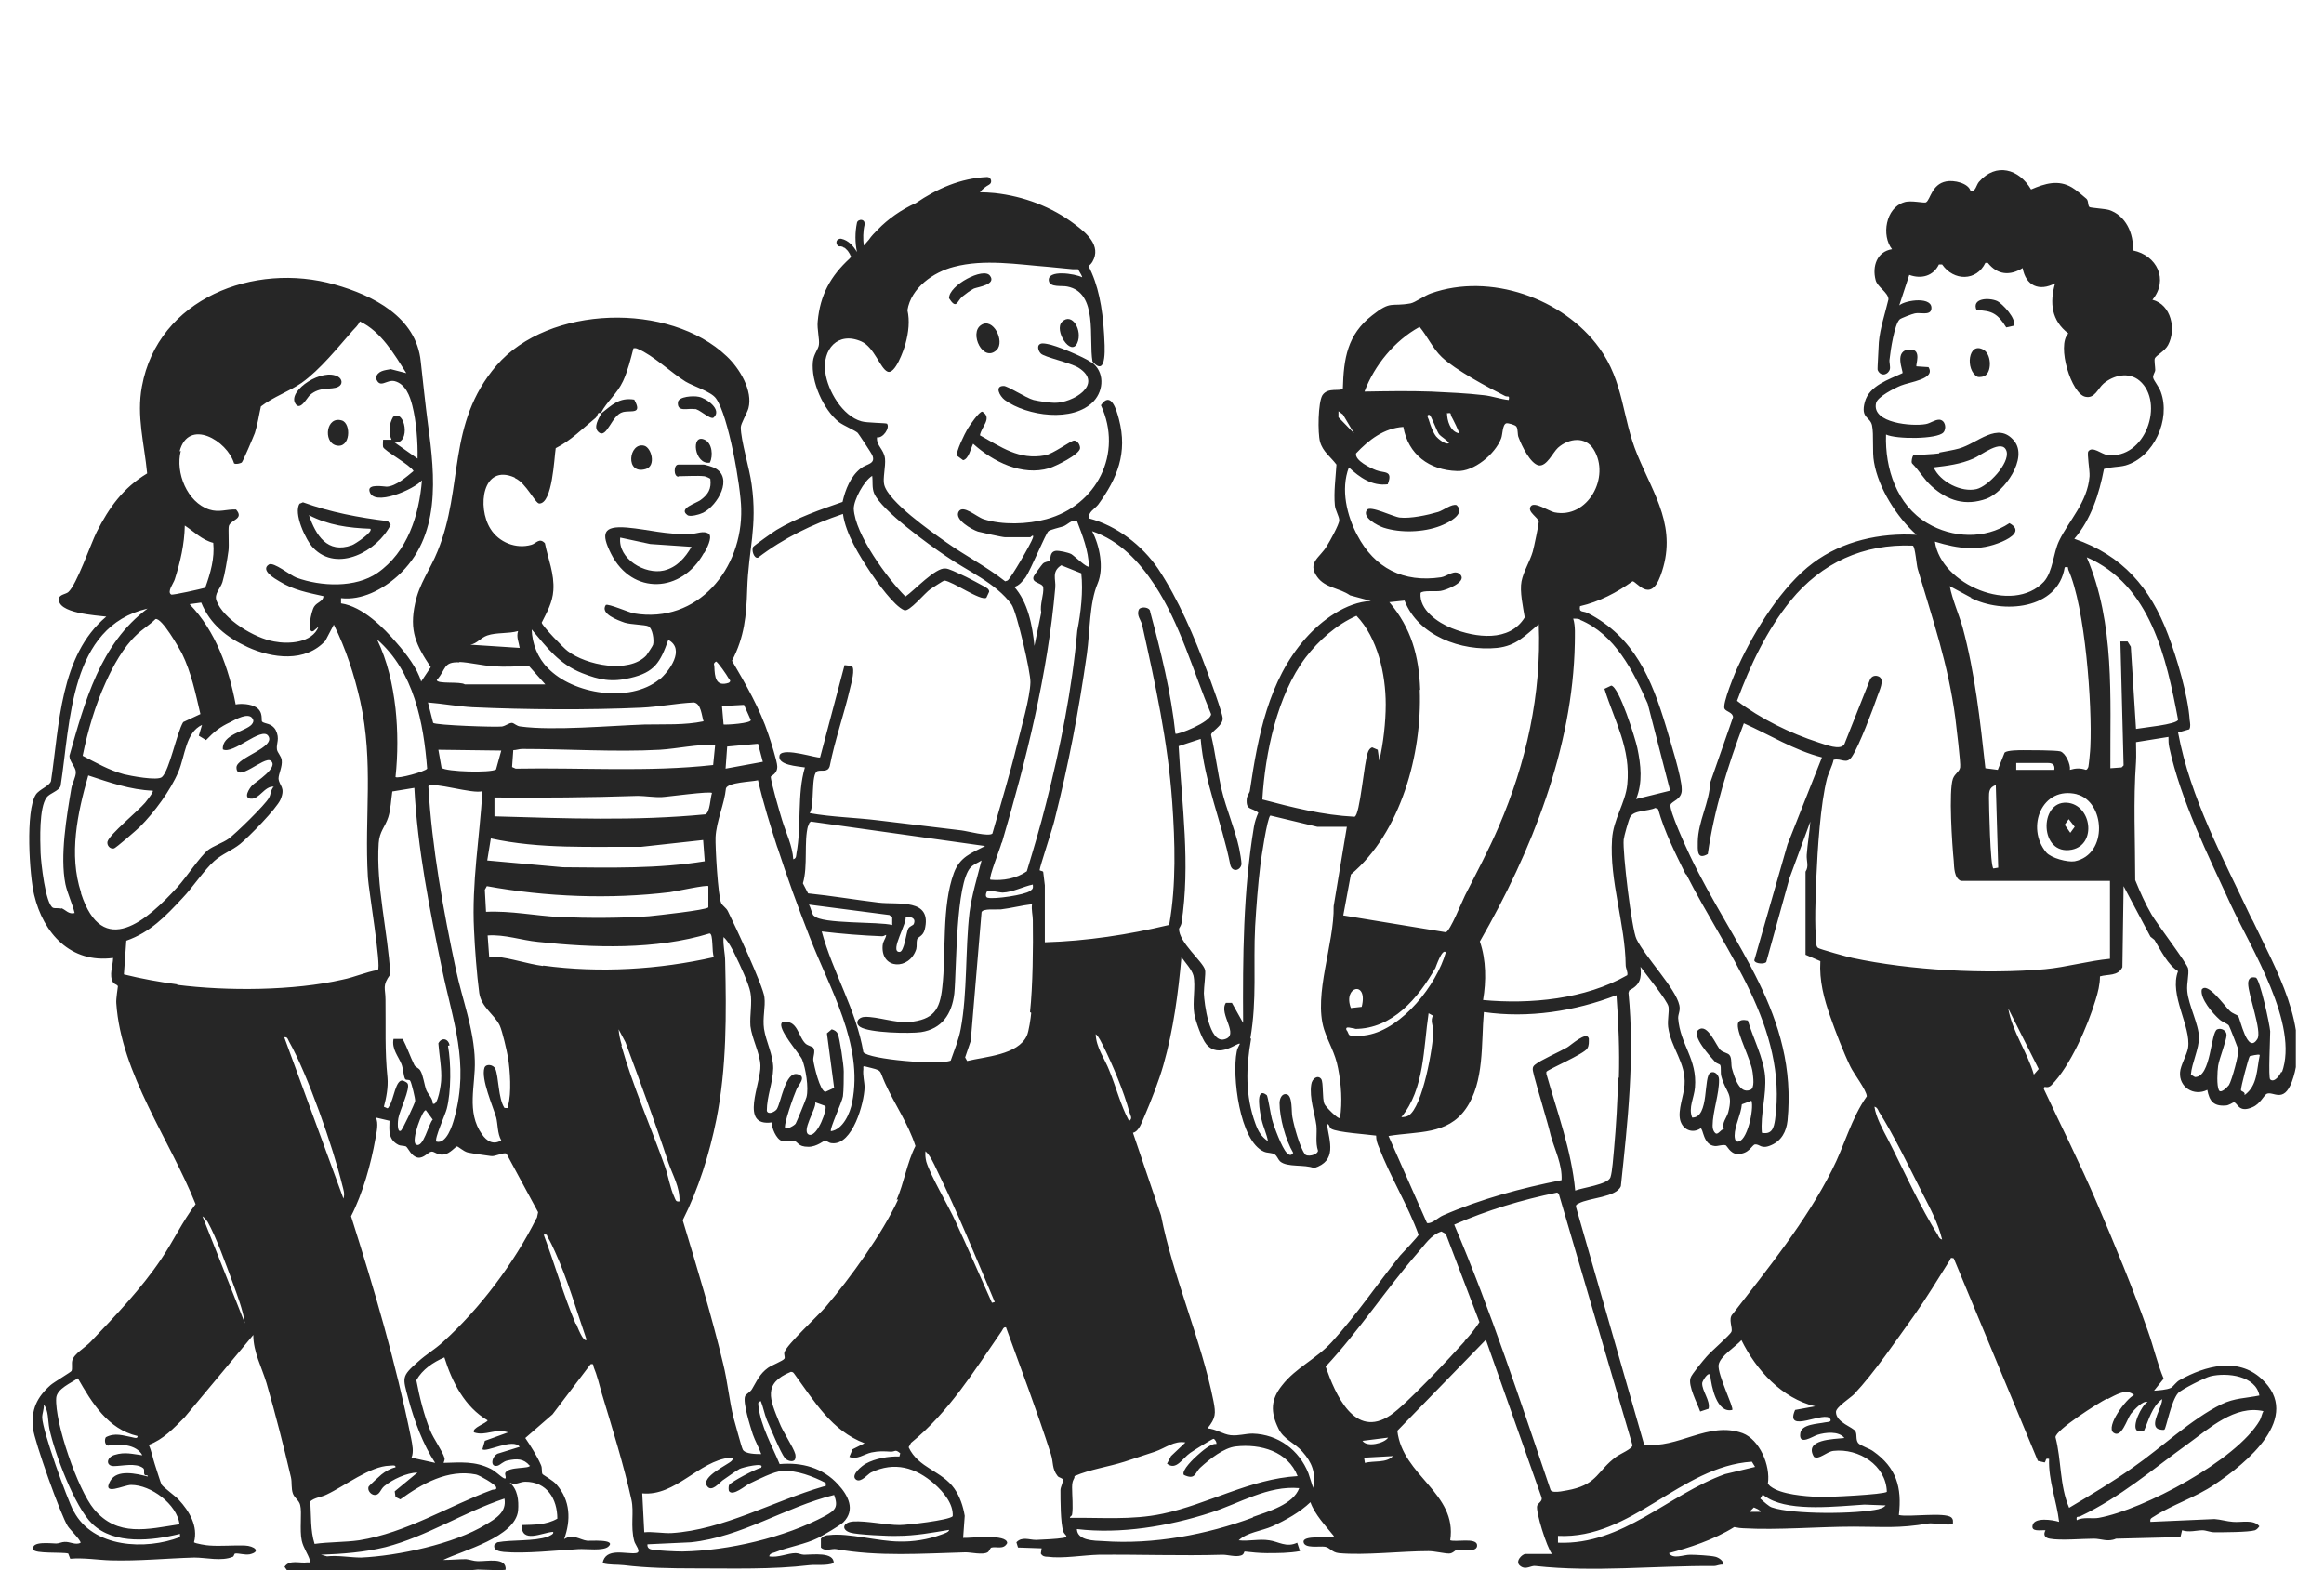 <svg width="330" height="223" viewBox="0 0 330 223" fill="none" xmlns="http://www.w3.org/2000/svg">
<g clip-path="url(#clip0_17000_21174)">
<path d="M134.711 42.284C135.849 44.05 135.849 42.797 136.645 42.113C136.986 41.828 137.896 41.145 138.294 40.974C138.863 40.746 141.537 40.405 140.57 39.152C139.66 37.899 134.711 40.519 134.768 42.341L134.711 42.284Z" fill="#262626"/>
<path d="M152.968 48.718C153.764 46.952 152.228 44.275 150.806 45.699C149.612 46.895 152.058 50.711 152.968 48.718Z" fill="#262626"/>
<path d="M284.877 46.496L285.901 46.268C286.47 45.357 284.308 43.078 283.569 42.737C282.374 42.224 279.928 42.338 280.668 44.047C282.886 44.104 283.683 44.559 284.877 46.496Z" fill="#262626"/>
<path d="M84.997 61.362C86.192 62.388 86.817 58.913 88.467 58.515C89.661 58.23 91.254 58.913 90.059 56.749C87.898 56.407 86.874 57.547 85.395 58.686C84.997 59.483 84.201 60.679 84.997 61.362Z" fill="#262626"/>
<path d="M154.96 51.45C153.936 50.71 149.898 49.001 148.646 48.831C148.248 48.773 147.793 48.66 147.509 49.001C147.281 49.343 147.509 49.913 147.793 50.197C148.248 50.71 152.059 51.507 153.197 52.248C156.78 54.583 152.287 57.26 149.727 57.203C148.988 57.203 147.509 56.975 146.769 56.804C145.689 56.519 143.015 54.754 142.503 54.811C141.195 54.811 141.934 56.235 142.674 56.804C145.802 59.082 152.4 60.051 155.301 56.975C156.78 55.38 156.837 52.76 155.017 51.45H154.96Z" fill="#262626"/>
<path d="M136.758 65.35C137.555 65.179 137.839 63.698 138.18 63.015C141.025 65.578 145.12 67.628 148.988 66.489C149.898 66.204 153.311 64.552 153.368 63.641C153.368 63.185 153.026 62.559 152.514 62.559C152.059 62.559 149.5 64.495 148.362 64.666C144.665 65.35 142.162 63.47 139.147 61.819C139.318 60.623 140.968 59.37 139.489 58.458C139.034 58.401 137.669 60.452 137.384 60.907C136.986 61.591 135.678 64.211 135.905 64.723L136.758 65.35Z" fill="#262626"/>
<path d="M139.317 46.156C137.553 47.295 139.601 51.566 141.535 49.687C142.729 48.491 141.023 45.017 139.317 46.156Z" fill="#262626"/>
<path d="M100.015 78.506C100.356 77.879 101.153 76.398 100.697 75.829C99.901 75.259 98.934 75.829 98.024 75.829C94.498 75.943 92.222 75.202 89.037 74.917C85.567 74.633 85.34 75.772 86.762 78.62C89.776 84.6 96.83 84.201 99.958 78.506H100.015ZM88.07 76.341L92.336 77.253L98.195 77.651C97.285 79.189 96.147 80.556 94.27 81.012C91.597 81.638 87.729 79.36 88.07 76.341Z" fill="#262626"/>
<path d="M96.374 67.628C97.454 67.628 98.99 67.514 100.014 67.628C100.128 67.628 100.867 67.913 100.867 68.027C101.038 69.394 100.583 70.191 99.502 70.989C98.819 71.501 96.26 72.185 97.625 73.153C98.023 73.438 99.388 73.039 99.843 72.811C101.891 71.786 104.223 67.799 101.436 66.432C101.208 66.318 100.128 65.977 99.957 65.977H96.317C95.634 65.977 95.634 67.685 96.317 67.685L96.374 67.628Z" fill="#262626"/>
<path d="M98.649 58.057C99.502 58.228 100.81 59.595 101.322 59.31C102.63 58.171 100.241 56.52 99.218 56.349C98.478 56.178 96.317 56.292 96.26 57.146C96.146 58.627 97.739 57.887 98.706 58.114L98.649 58.057Z" fill="#262626"/>
<path d="M91.711 66.601C93.19 66.145 92.507 63.582 91.484 63.297C89.265 62.728 88.696 67.512 91.711 66.601Z" fill="#262626"/>
<path d="M100.811 65.693C101.266 64.725 101.153 62.959 100.072 62.446C98.024 61.478 98.593 66.091 100.811 65.693Z" fill="#262626"/>
<path d="M42.563 71.499C41.596 72.809 43.416 76.739 44.497 77.821C47.91 81.352 53.598 78.277 55.475 74.518L55.077 74.005C50.924 73.492 46.943 72.752 43.018 71.328L42.62 71.499H42.563ZM52.574 75.087C53.086 75.486 50.356 77.308 49.958 77.422C46.488 78.675 44.838 75.998 43.871 73.151C46.602 74.575 49.446 74.973 52.574 75.087Z" fill="#262626"/>
<path d="M43.987 56.123C45.466 54.813 47.002 55.439 48.025 54.926C48.708 54.585 48.594 53.844 48.025 53.503C45.807 52.193 40.972 55.382 41.882 57.205C42.565 58.572 43.589 56.464 44.044 56.066L43.987 56.123Z" fill="#262626"/>
<path d="M47.686 63.24C49.791 63.81 49.904 60.108 48.539 59.709C46.321 59.025 45.866 62.727 47.686 63.24Z" fill="#262626"/>
<path d="M204.504 74.691C205.528 74.293 208.201 73.04 206.836 71.73C206.154 71.502 204.959 72.47 204.22 72.698C202.684 73.154 200.295 73.666 198.759 73.495C197.792 73.381 194.55 71.73 194.095 72.413C193.355 73.495 195.631 74.635 196.427 74.919C198.873 75.717 202.115 75.603 204.504 74.691Z" fill="#262626"/>
<path d="M319.63 130.278C315.649 121.792 311.041 113.419 309.278 104.022L310.871 103.566C311.098 103.167 310.984 102.712 310.928 102.256C310.7 98.782 309.107 93.428 307.856 90.125C305.353 83.461 301.372 78.848 294.546 76.513C296.935 73.722 298.073 70.134 298.755 66.602C299.779 66.261 300.746 66.375 301.827 66.09C305.865 64.894 308.254 59.54 306.832 55.667C306.605 54.984 305.808 54.015 305.751 53.674C305.638 53.275 306.036 52.876 306.036 52.535C306.036 52.136 305.865 51.111 305.979 50.883C306.15 50.484 307.401 49.858 307.856 49.003C309.051 46.782 308.311 43.251 305.638 42.568C307.97 39.72 306.263 36.245 302.851 35.562C303.021 33.17 301.827 30.55 299.438 29.81C298.812 29.639 296.935 29.525 296.707 29.411C296.423 29.183 296.594 28.5 296.252 28.215C295.797 27.816 294.717 26.905 294.205 26.62C292.271 25.481 290.394 26.051 288.403 26.905C286.697 24 283.454 23.032 281.008 25.823C280.61 26.279 280.553 27.247 279.814 27.133C279.53 25.994 277.425 25.538 276.344 25.766C274.297 26.165 274.126 28.329 273.5 28.727C273.216 28.898 271.339 28.386 270.372 28.727C267.755 29.525 267.13 33.455 268.665 35.391C266.504 35.733 265.821 37.84 266.333 39.777C266.561 40.745 268.154 41.542 268.154 42.511C267.698 44.447 266.959 46.611 266.788 48.605C266.788 49.117 266.561 52.364 266.618 52.535C266.959 53.389 267.926 53.389 268.324 52.535C268.495 52.079 268.21 51.453 268.324 50.94C268.438 49.801 269.007 46.042 269.746 45.358C269.917 45.187 271.566 44.561 271.908 44.504C272.59 44.333 274.069 44.846 274.24 43.934C274.581 42.055 270.599 42.568 269.689 43.365L271.111 39.036C272.818 39.663 274.524 39.207 275.32 37.556H275.775C277.425 39.948 280.667 39.948 281.919 37.328H282.26C283.625 39.036 285.388 39.207 287.208 38.068C287.663 40.574 289.541 41.428 291.816 40.232C291.019 43.023 291.304 45.529 293.693 47.352C291.986 49.06 294.148 56.009 296.139 56.351C297.447 56.635 297.902 55.154 298.698 54.471C300.12 53.275 302.282 52.762 303.818 54.072C307.401 57.148 304.671 65.293 299.21 64.609C298.414 64.495 297.106 63.299 296.537 64.096C296.309 64.381 296.764 66.83 296.707 67.628C296.423 71.33 293.75 73.95 292.385 76.797C291.531 78.563 291.531 81.126 290.223 82.607C285.786 87.334 275.605 83.005 274.752 76.911C278.108 77.936 281.008 78.335 284.308 76.911C285.616 76.342 287.208 75.317 285.331 74.291C281.862 76.626 277.197 76.399 273.671 74.291C269.348 71.728 267.642 66.546 267.812 61.704C269.234 62.388 275.036 62.388 275.946 61.419C276.458 60.85 276.231 59.654 275.377 59.597C274.695 59.597 274.126 60.11 273.443 60.224C271.566 60.565 265.765 60.11 266.39 57.262C266.561 56.351 269.064 55.098 269.917 54.756C271.111 54.243 274.922 53.845 273.842 52.136L272.135 52.022C271.964 51.851 272.931 49.63 271.282 49.63C268.779 49.63 270.315 52.762 270.144 52.99C268.21 53.901 265.423 54.756 264.798 57.091C264.172 59.426 265.537 59.141 265.821 60.394C266.106 61.761 265.821 64.153 266.106 65.634C266.731 69.336 269.348 73.437 272.135 75.943C266.959 75.658 261.669 76.797 257.46 79.93C253.08 83.176 249.155 89.498 246.88 94.453C246.425 95.365 244.491 100.035 244.889 100.661C245.117 101.06 246.084 101.174 246.084 101.857L242.842 111.141C242.728 113.989 241.135 116.609 241.078 119.513C241.078 120.709 240.908 122.19 242.5 121.279C243.411 114.9 245.344 108.749 247.62 102.712C251.317 104.363 254.73 106.528 258.711 107.553L253.82 119.912L249.099 136.372C249.212 136.885 250.577 136.942 250.805 136.6L254.104 124.696L257.062 116.666C256.948 118.203 256.664 119.798 256.55 121.393C256.493 122.304 256.891 122.988 256.379 123.785V135.575L258.484 136.486C258.313 139.22 258.996 141.84 259.906 144.403C260.645 146.51 261.783 149.472 262.75 151.465C263.205 152.433 265.025 154.768 265.082 155.68C262.864 158.812 261.897 162.742 260.133 166.159C256.493 173.393 250.976 180.227 246.027 186.606C245.344 187.29 246.084 188.6 245.856 189.112C245.686 189.568 242.955 191.903 242.33 192.643C241.875 193.156 240.168 195.206 240.055 195.662C239.656 196.744 241.022 199.307 241.42 200.446L242.614 200.047C242.899 198.908 241.647 197.485 241.704 196.402C241.704 196.175 242.557 194.694 242.842 195.263C243.012 196.858 243.752 200.731 245.97 200.218C246.255 199.934 243.866 195.206 244.036 193.839C244.207 192.586 246.482 191.219 247.278 190.308C249.383 194.58 253.023 198.567 257.744 199.706L254.9 200.218C253.308 203.806 259.28 200.161 259.906 201.528C260.133 201.984 259.394 201.927 259.166 201.984C258.143 202.212 255.81 202.212 255.64 203.522C255.355 205.401 257.46 203.92 258.086 203.75C259.166 203.408 261.1 203.18 261.897 204.205C260.361 204.376 256.095 204.376 257.574 206.882C258.313 207.338 259.337 206.142 260.361 206.028C263.944 205.629 267.812 208.078 267.926 211.837C267.642 212.236 259.337 212.634 258.143 212.578C256.265 212.464 252.91 212.236 251.431 211.097C251.317 211.04 251.203 210.869 251.032 210.698C251.431 208.078 249.838 204.433 247.449 203.522C242.557 201.756 238.234 205.8 233.456 205.116L223.787 171.399C223.73 171.057 223.957 171.001 224.185 170.887C225.607 170.089 229.532 170.032 230.157 168.438C231.124 159.325 232.148 150.155 231.238 140.985L231.352 140.644C232.888 139.846 233.115 138.935 232.945 137.283C233.627 138.252 236.812 142.124 236.926 142.979C237.04 143.662 236.756 144.801 236.869 145.827C237.267 148.845 239.429 150.896 239.201 154.085C239.088 155.623 238.234 157.616 238.576 159.04C238.917 160.407 240.282 161.033 241.477 160.236C241.875 160.236 241.818 162.571 243.467 162.742C243.922 162.799 244.548 162.514 245.003 162.628C245.231 162.628 245.629 163.824 246.71 163.881C248.416 163.881 248.757 162.571 249.212 162.514C249.895 162.457 250.066 163.255 251.488 162.628C252.966 162.002 253.649 160.692 253.82 159.154C255.299 144.118 246.084 134.322 239.998 121.564C239.486 120.482 236.983 115.071 237.211 114.274C237.381 113.761 238.86 113.533 238.803 112.109C238.803 110.344 237.154 105.218 236.585 103.224C234.537 96.447 232.091 90.466 225.436 87.049C224.754 86.707 224.185 87.049 224.356 86.081C227.086 85.454 229.589 84.144 231.807 82.55C232.319 82.436 234.31 85.796 235.789 81.752C238.291 74.975 234.878 70.362 232.489 64.552C230.328 59.369 230.612 54.243 227.086 49.402C221.967 42.34 211.557 38.695 203.196 41.656C202.343 41.941 200.921 42.966 200.295 43.08C197.451 43.593 197.565 42.624 194.835 44.789C191.308 47.523 190.796 50.94 190.682 55.154C190.341 55.667 188.578 54.927 187.781 56.123C187.156 57.148 187.099 61.477 187.44 62.73C187.838 64.153 188.919 64.837 189.772 65.976C189.659 67.799 189.374 69.906 189.545 71.728C189.602 72.469 190.17 73.323 190.17 73.893C190.17 74.462 188.805 76.911 188.407 77.538C187.44 79.189 185.563 79.873 187.042 81.923C188.18 83.518 190.17 83.461 191.706 84.543L194.664 85.341C191.137 85.511 187.668 88.074 185.393 90.637C180.103 96.618 178.624 104.591 177.486 112.223C177.486 112.565 177.088 112.907 177.031 113.476C176.917 115.128 177.714 114.615 178.681 115.413C178.396 116.039 178.169 116.723 178.055 117.406C176.519 126.633 176.462 135.916 176.519 145.257L174.926 142.409H174.073C172.993 144.004 176.121 147.023 173.846 147.592C171.684 148.162 171.002 142.466 170.945 141.042C170.945 140.131 171.229 138.252 171.116 137.739C170.831 136.543 167.361 133.809 167.418 131.873C167.532 131.645 167.703 131.417 167.76 131.132C169.068 122.646 167.816 114.387 167.361 105.958L170.49 104.933C171.002 111.084 173.505 116.78 174.699 122.817C174.983 123.956 176.178 123.614 176.292 122.703C176.292 122.304 176.064 120.937 175.95 120.425C175.382 117.805 174.13 114.9 173.504 112.28C172.879 109.66 172.594 106.983 171.969 104.363C171.969 103.851 173.618 103.11 173.618 102.028C173.618 101.288 171.798 96.39 171.4 95.308C169.637 90.523 167.305 85.056 164.461 80.784C162.185 77.424 158.545 74.633 154.62 73.608C154.506 72.697 155.417 72.298 155.928 71.671C158.659 67.912 160.138 64.324 158.886 59.54C158.545 58.23 157.749 55.439 156.327 57.547C159.512 64.438 155.701 71.785 148.591 73.722C145.861 74.462 142.334 74.576 139.661 73.722C138.637 73.38 136.76 71.615 136.134 72.64C135.452 73.779 138.011 75.203 138.864 75.487C139.262 75.601 142.334 76.285 142.675 76.285C143.87 76.285 145.121 76.285 146.316 76.285C146.316 76.285 146.884 75.715 146.657 76.399C146.429 77.139 143.529 82.151 143.073 82.436L142.732 82.55C140.059 80.442 137.044 78.905 134.314 76.968C132.209 75.487 126.123 71.216 125.554 68.824C125.327 67.969 125.782 66.204 125.668 65.122C125.497 63.755 124.417 63.299 124.53 62.103C125.384 62.274 126.408 60.736 125.952 60.166C125.839 60.053 122.995 60.053 122.312 59.825C119.639 59.084 117.534 55.496 117.193 52.876C116.738 49.63 118.956 47.01 122.312 48.491C124.132 49.288 124.986 52.307 126.009 52.762C127.09 53.275 128.341 49.687 128.569 48.833C129.024 47.181 129.195 45.529 128.853 44.048C129.365 40.859 132.551 38.638 135.452 37.897C139.774 36.758 144.439 37.556 148.818 37.897C150.013 38.011 151.207 38.125 152.345 38.239C152.572 38.239 152.857 38.239 153.084 38.239C153.426 38.809 153.71 39.321 153.653 39.378C152.686 38.865 148.648 38.239 148.932 39.891C149.103 40.859 150.809 40.517 151.549 40.688C155.985 41.542 154.563 48.092 155.132 51.339C157.294 53.788 156.839 48.889 156.782 47.523C156.554 43.593 155.928 40.403 154.563 37.783C154.791 37.612 154.961 37.442 155.132 37.157C156.44 34.879 154.222 33.056 152.629 31.86C149.33 29.354 145.349 27.873 141.253 27.418C140.571 27.361 139.831 27.304 139.149 27.304C139.49 26.848 139.945 26.506 140.457 26.221C140.969 25.937 140.741 25.139 140.173 25.139C136.362 25.31 133.063 26.791 130.048 28.841C128 29.753 126.066 31.12 124.644 32.6C124.189 33.056 123.734 33.512 123.393 34.024C123.108 34.366 122.881 34.594 122.653 34.879C122.54 33.91 122.54 32.885 122.767 31.917C122.824 31.632 122.71 31.291 122.369 31.233C122.085 31.177 121.743 31.347 121.686 31.632C121.402 32.999 121.402 34.423 121.686 35.79C121.175 34.936 120.492 34.138 119.468 33.91C119.184 33.853 118.842 34.024 118.786 34.309C118.729 34.594 118.899 34.936 119.184 34.992C119.241 34.992 119.297 34.992 119.354 34.992C119.354 34.992 119.411 34.992 119.468 34.992C119.468 34.992 119.582 35.05 119.639 35.05C119.696 35.05 119.753 35.106 119.809 35.163C119.809 35.163 119.809 35.163 119.866 35.163C119.866 35.163 119.98 35.22 120.037 35.277C120.151 35.391 120.208 35.448 120.321 35.562C120.321 35.562 120.321 35.562 120.378 35.619C120.378 35.676 120.492 35.733 120.492 35.79C120.549 35.904 120.663 36.018 120.719 36.189C120.776 36.359 120.833 36.359 120.89 36.473C120.833 36.53 120.719 36.587 120.663 36.701C117.932 39.207 116.453 41.884 116.112 45.643C115.998 46.725 116.397 48.206 116.283 48.947C116.226 49.573 115.543 50.256 115.43 51.339C115.145 54.186 116.908 58.173 119.127 59.939C119.809 60.451 121.459 61.135 121.8 61.477C121.914 61.59 123.791 64.438 123.848 64.609C124.417 65.919 123.052 65.862 122.255 66.489C120.776 67.628 120.037 69.507 119.639 71.273C116.51 72.355 113.098 73.551 110.253 75.26C109.855 75.487 107.068 77.481 106.954 77.652C106.67 78.107 107.068 79.36 107.637 79.189C111.277 76.399 115.316 74.462 119.696 72.981C120.094 75.829 122.028 78.905 123.62 81.297C124.53 82.664 126.976 86.081 128.398 86.65C129.138 86.935 131.299 84.201 132.152 83.632C132.437 83.461 133.973 82.436 134.086 82.436C135.281 82.55 139.262 85.397 140.059 84.885L140.457 84.031C140.457 83.803 140.343 83.689 140.229 83.575C140.059 83.404 136.93 81.752 136.475 81.582C135.963 81.354 134.712 80.727 134.257 80.727C132.835 80.556 129.82 83.86 128.569 84.714C126.009 82.151 121.402 75.886 121.231 72.241C121.231 70.988 122.653 68.311 123.848 67.571C123.962 68.425 123.791 69.279 124.132 70.077C125.156 72.469 131.925 77.367 134.314 78.962C137.329 81.069 141.424 82.778 143.642 85.853C144.382 86.935 146.373 95.535 146.316 96.902C146.259 99.067 145.007 103.338 144.439 105.673C143.415 109.888 142.107 114.16 140.912 118.374C140.343 118.83 137.442 118.033 136.532 117.919C132.607 117.463 128.626 116.95 124.701 116.495C121.459 116.096 118.16 116.039 114.975 115.47C115.714 114.444 115.088 109.774 116.112 109.489C116.681 109.319 117.534 109.717 117.819 108.806C118.558 105.047 119.866 101.402 120.719 97.7C120.89 97.016 121.459 94.966 120.947 94.567L119.923 94.453L116.453 107.553C116.226 107.781 111.277 106.072 110.709 107.211C110.253 108.692 113.382 108.806 114.292 108.977C113.154 112.85 113.837 117.292 113.098 121.165C113.041 121.507 113.097 121.906 112.642 122.019C112.529 120.083 111.619 118.317 111.05 116.438C110.765 115.527 109.4 110.856 109.457 110.287C109.457 110.173 110.424 109.888 110.367 108.806C110.367 108.179 109.4 105.104 109.116 104.307C107.921 100.661 105.874 97.13 103.94 93.827C105.703 90.466 105.987 87.448 106.101 83.689C106.272 78.05 107.58 74.804 106.727 68.767C106.442 66.546 105.191 62.559 105.191 60.679C105.191 60.166 106.044 58.743 106.272 58.002C106.954 55.496 105.02 52.307 103.2 50.598C95.066 42.852 77.888 43.308 70.494 51.908C63.384 60.224 65.887 69.165 62.133 78.278C61.109 80.841 59.516 82.891 58.947 85.682C58.094 89.555 59.061 91.606 61.166 94.738L59.8 96.788C59.289 94.966 57.696 92.859 56.388 91.378C54.454 89.1 51.496 86.138 48.425 85.682V84.942C51.325 85.284 54.283 83.746 56.445 81.809C62.645 76.228 61.791 67.685 60.767 60.224C60.369 57.205 60.085 54.357 59.744 51.339C59.118 45.017 52.975 41.941 47.514 40.403C36.081 37.157 22.43 42.397 20.155 54.87C19.359 59.084 20.496 63.014 20.894 67.229C17.482 69.279 15.491 72.07 13.727 75.544C12.874 77.253 10.883 83.062 9.689 84.088C9.348 84.372 8.494 84.429 8.381 84.942C7.982 87.106 13.784 87.391 15.092 87.562C8.494 93.086 8.438 102.997 7.243 110.913C7.072 111.597 5.537 112.109 5.082 112.85C3.603 115.128 4.171 124.298 4.854 127.088C6.162 132.556 10.03 136.828 16.059 136.03C16.059 137.112 15.434 138.479 16.059 139.505C16.23 139.789 16.685 139.789 16.742 140.074C16.742 140.188 16.458 141.84 16.515 142.466C17.197 152.49 24.137 161.888 27.777 171.001C25.9 173.45 24.592 176.297 22.885 178.803C20.098 182.961 16.344 186.891 12.874 190.536C12.135 191.333 10.485 192.245 10.258 193.213C10.144 193.669 10.315 194.409 10.144 194.694C10.03 194.865 7.641 196.288 7.186 196.687C5.252 198.396 4.399 200.161 4.683 202.838C4.911 204.718 8.608 215.141 9.632 216.735C9.973 217.248 11.395 218.615 11.452 219.07C10.77 219.469 9.916 218.9 9.177 218.956C8.779 218.956 8.381 219.184 7.982 219.184C7.3 219.184 4.342 218.786 4.74 220.039C4.911 220.665 8.836 220.38 9.689 220.608L9.973 221.349C11.907 221.178 13.841 221.519 15.718 221.576C19.7 221.69 23.625 221.292 27.606 221.178C29.256 221.178 31.474 221.747 33.067 221.064C33.237 221.007 33.237 220.608 33.408 220.608C33.92 220.551 34.716 220.836 35.456 220.722C37.162 220.323 36.081 219.526 34.773 219.469C33.237 219.412 31.303 219.583 29.768 219.469C29.369 219.469 27.72 219.184 27.549 219.013C28.175 216.735 26.867 214.571 25.388 212.976C24.933 212.464 23.113 211.154 22.942 210.812C22.828 210.641 22.146 208.42 21.975 207.907C21.691 207.053 21.52 206.028 21.122 205.173C23.17 204.433 24.705 202.781 26.184 201.3L35.968 189.568C35.968 192.017 37.162 194.124 37.845 196.402C39.096 200.731 40.291 205.401 41.314 209.787C41.485 210.527 41.314 211.325 41.599 212.122C41.883 212.805 42.452 213.033 42.623 213.717C42.907 214.799 42.509 217.248 42.85 218.786C43.078 219.811 43.76 220.722 43.988 221.519C44.102 221.975 43.931 221.861 43.647 221.861C42.566 222.032 41.144 221.406 40.404 222.488L40.803 223.057C47.856 223.513 54.966 223.342 62.019 223.342C64.465 223.342 65.489 223.057 67.821 222.886C68.446 222.886 71.632 223.057 71.802 222.886C71.916 221.064 69.129 221.747 67.821 221.69C67.252 221.69 66.74 221.462 66.171 221.406C65.09 221.406 64.01 221.519 62.929 221.519C65.773 220.153 73.167 218.273 73.566 214.514C73.679 213.033 73.509 211.495 72.371 210.527C73.224 210.983 73.793 210.413 74.59 210.413C77.661 210.413 79.14 212.862 79.14 215.653C77.547 216.564 75.841 216.507 74.078 216.564C74.021 219.241 76.922 217.646 78.514 217.533C78.799 217.817 77.888 218.159 77.775 218.216C75.841 218.9 72.769 218.615 70.608 219.013L70.21 219.355C69.982 220.153 70.949 220.323 71.518 220.38C74.533 220.665 79.083 220.153 82.154 219.982C83.235 219.925 85.624 220.266 86.364 219.64C87.672 218.501 83.633 218.843 83.349 218.786C82.382 218.672 81.358 217.76 80.107 218.558C81.074 215.881 81.017 213.09 79.026 210.812C78.571 210.242 77.092 209.445 77.035 209.331C76.865 209.046 77.035 208.477 76.808 208.021C76.296 206.825 75.329 205.287 74.59 204.205L78.457 200.845L83.861 193.726C84.373 193.612 84.202 193.896 84.316 194.181C84.714 195.092 85.169 196.801 85.454 197.883C86.933 202.781 88.582 208.078 89.663 212.976C90.061 214.742 89.492 216.735 90.061 218.843C90.175 219.355 91.198 220.437 90.288 220.551C88.866 220.722 85.966 219.697 85.567 221.975C86.534 222.26 87.558 222.146 88.582 222.26C91.881 222.659 95.237 222.715 98.707 222.715C104.054 222.715 109.628 222.886 114.918 222.26C116.055 222.146 117.25 222.374 118.387 221.975C118.444 220.323 115.373 220.779 114.178 220.779C113.78 220.779 113.382 220.551 112.984 220.551C111.846 220.551 110.481 221.235 109.23 221.007C109.287 220.608 109.685 220.551 110.026 220.437C112.017 219.64 114.349 219.298 116.169 218.387C116.852 218.045 119.297 216.621 119.753 216.166C121.516 214.4 120.435 212.35 119.013 210.812C116.852 208.42 113.837 207.622 110.709 207.907C109.628 205.287 108.035 202.553 107.694 199.649C107.694 199.307 107.523 199.136 108.035 198.965C108.376 199.82 108.547 200.788 108.888 201.642C109.4 202.781 110.822 206.256 111.448 207.053C111.789 207.452 112.586 207.679 112.87 207.281C112.984 206.996 112.984 206.768 112.927 206.483C112.642 205.458 111.164 203.351 110.652 201.984C109.343 198.738 108.263 196.459 112.301 194.808C112.642 194.808 112.699 194.979 112.87 195.206C115.657 199.022 118.103 203.18 122.767 204.946L121.061 205.8L120.606 206.882C121.686 207.338 122.71 206.483 123.734 206.256C124.872 206.028 125.441 206.085 126.521 206.142C127.147 206.142 127.09 205.743 127.83 206.369L127.716 206.825C126.237 206.768 124.246 207.11 122.938 207.85C122.483 208.078 120.663 209.502 121.573 210.128C122.255 210.584 123.222 209.331 123.677 209.103C127.033 207.509 129.991 208.363 132.721 210.755C133.973 211.894 135.395 213.546 135.281 215.311C134.769 215.881 128.796 216.564 127.716 216.564C125.839 216.564 123.052 215.938 121.175 216.052C119.639 216.166 119.411 217.248 120.776 217.647C121.686 217.931 126.294 218.159 127.431 218.102C129.934 218.102 132.38 217.646 134.769 217.248C134.769 217.59 133.916 217.817 133.631 217.931C131.811 218.615 129.593 218.956 127.716 218.9C124.758 218.9 120.435 217.647 117.762 217.988C117.307 217.988 116.908 218.102 116.567 218.501V219.754C117.193 220.38 118.103 219.868 118.729 219.982C124.758 221.064 130.901 220.608 137.101 220.437C137.897 220.437 139.547 220.836 140.229 220.437C140.514 220.266 140.571 219.811 140.798 219.754C141.538 219.583 142.505 220.096 143.017 219.127C143.017 217.76 137.784 218.444 136.76 218.387L136.987 215.254C136.76 213.887 136.305 212.521 135.508 211.381C133.745 208.875 130.389 208.477 129.024 205.515L129.365 204.889C134.712 200.56 138.352 194.637 142.22 189.055C142.391 188.827 142.448 188.429 142.846 188.486C145.007 194.466 147.283 200.446 149.217 206.483C149.615 207.679 149.33 208.534 150.184 209.616C150.354 209.844 150.923 209.901 150.923 210.128C150.98 210.527 150.582 211.154 150.582 211.609C150.582 213.033 150.582 216.223 150.98 217.476C151.15 217.988 151.89 218.216 150.98 218.387C149.956 218.558 148.25 218.615 147.112 218.672C146.145 218.672 145.121 218.159 144.325 219.013L144.552 219.754L147.908 219.868L147.795 220.608C148.022 221.007 148.363 221.064 148.762 221.064C150.866 221.349 153.824 220.836 155.985 220.779C161.844 220.722 167.76 220.95 173.618 220.779C174.358 220.779 175.438 221.121 176.178 220.893C176.69 220.779 176.633 220.323 176.747 220.323C177.657 220.437 178.965 220.551 179.875 220.551C181.468 220.551 183.06 220.551 184.596 220.266L184.198 219.07C182.662 219.811 181.525 218.9 180.216 218.729C178.794 218.501 177.315 218.9 175.893 218.729C177.088 217.59 179.136 217.419 180.671 216.735C182.548 215.881 184.596 214.742 186.075 213.318C186.701 215.084 188.237 216.678 189.431 218.159C188.692 218.501 184.881 217.931 185.108 219.013C185.279 219.925 187.383 219.526 188.123 219.64C188.862 219.754 189.09 220.437 190.114 220.551C193.811 220.893 198.93 220.266 202.855 220.266C203.708 220.266 205.073 220.608 205.756 220.608C206.324 220.608 206.609 220.096 206.95 220.039C207.348 219.982 209.908 220.608 209.737 219.355C209.567 218.33 206.723 219.013 205.926 218.729C206.95 212.008 199.158 209.616 198.418 203.18L210.989 190.251L218.895 212.634C219.066 213.204 218.383 213.432 218.269 213.831C218.042 214.628 219.635 219.754 220.374 220.665H216.62C216.165 220.665 215.027 221.747 215.88 222.374C216.677 223 217.416 222.26 218.042 222.374C226.346 223.285 234.992 222.317 243.411 222.374C243.809 222.374 244.264 222.089 244.719 222.203C244.776 221.633 244.036 221.178 243.581 221.064C242.899 220.893 240.794 220.779 239.998 220.779C239.031 220.779 237.552 221.462 236.983 220.551C239.77 219.811 243.354 218.672 246.255 216.849C246.766 216.963 247.278 217.02 247.506 217.02C252.455 217.305 258.143 216.792 263.205 216.792C267.414 216.792 269.519 217.077 273.842 216.337C274.41 216.223 277.027 216.735 277.311 216.337C277.311 215.938 277.368 215.767 277.084 215.482C276.117 214.685 271.054 215.482 269.632 215.141C270.087 211.211 269.291 208.42 265.992 206.085C265.48 205.686 264.115 205.287 263.831 204.889C263.489 204.376 263.717 203.806 263.489 203.294C263.205 202.667 260.702 202.041 260.702 200.503C260.702 199.82 262.75 198.51 263.262 197.997C266.163 194.922 269.234 190.365 271.737 186.891C273.671 184.157 275.093 181.765 276.856 178.974C277.027 178.746 276.856 178.519 277.425 178.689L289.37 207.452L290.337 207.679C290.621 207.338 290.337 207.053 290.963 207.167C290.849 210.242 292.043 213.147 292.385 216.109C291.474 215.824 288.915 215.425 288.63 216.564C288.346 217.59 289.768 217.248 290.451 217.305C290.109 217.931 290.337 218.387 291.076 218.501C292.612 218.786 295.627 218.501 297.333 218.501C298.357 218.501 299.324 219.013 300.462 218.501L309.619 218.273L309.847 217.305C310.871 217.646 311.895 217.305 312.748 217.305C313.26 217.305 313.828 217.59 314.454 217.59C315.592 217.59 319.289 217.59 320.199 217.305C320.484 217.191 320.654 216.963 320.825 216.735C319.972 215.71 318.322 216.223 317.071 216.109C316.217 216.052 315.307 215.767 314.454 215.71L305.353 216.109C305.24 215.596 305.581 215.539 305.922 215.311C308.368 213.717 311.781 212.634 314.454 210.812C318.948 207.793 327.082 201.244 321.109 195.776C317.753 192.7 313.146 193.953 309.562 195.947C308.994 196.232 308.652 196.858 308.254 197.086C307.629 197.371 306.548 197.428 305.865 197.485L307.23 195.776C306.32 193.612 305.808 191.276 305.012 189.055C302.964 183.189 300.177 176.468 297.731 170.773C295.399 165.305 292.726 160.008 290.223 154.655C290.223 153.971 290.621 154.768 291.304 154.085C293.977 151.408 296.48 145.599 297.561 142.011C297.902 140.928 298.186 139.789 298.186 138.65C299.324 138.309 300.746 138.65 301.372 137.34L301.542 125.835L305.353 133.012L305.922 133.467C306.832 134.948 307.799 136.999 309.278 137.91C307.97 141.27 311.155 145.77 310.7 148.788C310.529 149.813 309.619 151.294 309.562 152.262C309.392 154.37 311.496 155.737 313.43 154.768C313.715 156.306 314.284 157.104 315.99 156.99C316.502 156.99 317.071 156.534 317.184 156.534C317.753 156.534 317.81 158.129 319.858 157.217C320.939 156.762 321.45 155.566 321.849 155.338C322.759 154.882 324.238 156.762 325.432 153.629C328.219 146.111 322.986 137.34 319.915 130.79L319.63 130.278ZM10.485 214.685C9.461 212.691 6.049 203.237 5.992 201.3C5.992 200.674 6.276 200.104 6.219 199.478C6.902 200.218 6.788 201.756 7.016 202.895C7.755 206.369 10.599 214.001 13.102 216.393C16.23 219.412 21.634 218.786 25.558 217.817V218.273C20.667 220.153 13.216 219.811 10.485 214.628V214.685ZM20.951 209.673C19.416 209.274 16.628 208.591 15.661 210.299C14.41 212.521 17.595 210.869 18.619 210.869C21.463 210.869 25.104 213.603 25.502 216.45C21.008 217.134 16.685 218.33 13.329 214.286C11.054 211.552 7.755 201.984 7.982 198.51C8.096 197.2 10.087 196.402 11.054 195.719C13.045 199.193 15.32 202.952 19.529 203.92C19.586 204.376 19.017 204.148 18.733 204.091C17.482 203.863 16.344 203.408 15.036 204.091C14.808 204.433 14.865 205.173 15.32 205.287C16.913 205.003 19.359 205.06 20.212 206.654C18.79 206.483 17.766 206.142 16.287 206.597C15.092 206.939 14.979 208.192 16.173 208.192C17.311 208.192 19.302 207.679 20.326 208.477C20.61 208.705 20.326 209.16 20.553 209.445C20.667 209.616 21.065 209.331 20.951 209.73V209.673ZM229.759 153.003C229.702 156.135 229.475 160.008 229.19 163.141C229.077 164.166 228.963 166.33 228.678 167.185C228.337 168.21 224.64 168.665 223.673 169.064C223.161 163.426 221.113 157.901 219.578 152.49V152.205C219.805 151.864 224.868 149.699 225.379 148.902C225.664 148.446 225.607 147.991 225.607 147.478C225.323 146.339 223.047 148.446 222.535 148.731C221.455 149.358 218.724 150.554 217.985 151.18C217.757 151.351 217.644 151.522 217.644 151.807C217.587 152.262 219.009 156.819 219.236 157.73C219.578 158.926 219.919 160.065 220.203 161.261C220.772 163.312 221.853 165.362 221.739 167.583C215.994 168.722 210.249 170.26 204.902 172.595C204.22 172.88 203.31 173.848 202.627 173.677L197.167 161.318C201.262 160.635 205.528 161.204 208.145 157.445C210.818 153.629 210.306 148.105 210.704 143.719C217.018 144.63 223.616 143.605 229.532 141.327C229.816 145.2 229.987 149.13 229.873 153.06L229.759 153.003ZM201.66 97.928C201.49 93.143 200.409 89.213 197.281 85.511L199.442 85.284C201.376 90.296 207.519 92.517 212.581 92.004C215.312 91.719 216.563 90.239 218.497 88.644C218.895 98.554 216.734 108.293 212.809 117.406C211.387 120.709 209.624 124.013 208.031 127.145C207.576 128.057 205.926 132.214 205.301 132.385L190.739 129.993L191.82 124.184C198.93 118.203 201.945 107.04 201.603 97.984L201.66 97.928ZM193.356 142.979L191.82 143.15C190.626 140.017 194.323 139.163 193.356 142.979ZM192.389 146.111C197.736 146.111 201.376 141.726 203.822 137.454C203.879 137.34 204.789 134.606 205.301 135.233C203.992 139.846 199.158 146.054 194.209 146.966C193.697 147.08 191.934 147.25 191.592 146.966C191.479 146.909 191.365 146.396 191.194 146.282C190.967 145.599 191.934 146.054 192.389 146.054V146.111ZM203.537 146.225C203.537 148.617 202.002 157.217 200.011 158.414C199.726 158.584 199.328 158.641 198.987 158.641C202.286 154.655 202.115 148.788 202.855 143.89L203.48 144.232C203.082 144.915 203.48 145.599 203.48 146.168L203.537 146.225ZM246.653 162.059C246.368 162.059 246.311 161.546 246.311 161.261C246.311 159.894 247.221 158.243 247.335 156.819L248.7 156.306C249.099 157.388 248.075 162.343 246.653 162.116V162.059ZM239.429 124.127C245.003 135.176 253.877 145.883 252.056 158.983C251.886 160.179 251.601 161.147 250.179 160.863C249.952 158.186 250.862 155.452 250.634 152.775C250.407 150.212 248.928 147.421 248.188 144.915C247.62 144.801 246.823 144.744 246.766 145.485C246.653 146.852 248.644 150.44 248.871 152.319C248.928 152.889 249.212 154.541 248.53 154.768C246.994 155.395 246.311 153.003 245.97 151.864C245.743 151.237 245.97 150.269 245.572 149.813C245.344 149.529 244.719 149.472 244.321 149.13C243.695 148.56 242.5 145.257 241.192 146.225C240.055 147.023 242.955 150.155 243.581 150.839C243.752 151.009 244.207 151.123 244.264 151.237C244.434 151.522 244.264 152.376 244.434 152.889C245.06 155.224 246.141 155.167 245.401 157.958C245.174 158.755 244.434 159.496 244.776 160.35C244.321 160.35 243.922 161.318 243.524 160.863C243.24 160.578 243.183 160.179 243.183 159.837C243.183 157.901 244.15 155.281 244.093 153.288C244.093 152.661 243.467 152.035 242.899 152.319C241.818 152.775 242.785 158.755 240.282 158.698C239.713 157.274 240.566 155.908 240.68 154.427C241.022 150.326 238.576 148.389 238.291 144.574C238.291 143.947 238.633 143.548 238.462 142.751C237.95 140.359 233.627 135.916 232.376 133.353C231.693 131.987 230.385 120.994 230.556 119.229C230.612 118.716 231.238 116.495 231.466 116.039C231.978 115.014 234.025 115.242 235.049 114.729L235.447 114.9C236.357 118.147 237.893 121.165 239.372 124.184L239.429 124.127ZM224.356 88.017C229.304 90.068 231.921 95.308 233.968 99.921L237.154 112.28L232.319 113.476C233.286 111.084 233.001 108.635 232.489 106.186C232.205 104.876 229.93 97.529 228.792 97.358L227.825 97.814C229.304 102.541 231.579 106.243 231.067 111.426C230.783 114.103 229.077 116.324 228.906 119.172C228.508 125.038 230.783 131.246 230.84 137.055C230.84 137.511 231.181 138.024 231.067 138.479C225.095 141.897 217.302 142.637 210.591 142.011C211.046 139.334 211.046 136.315 210.135 133.695C217.473 120.937 223.332 106.243 223.616 91.378C223.616 90.239 223.73 88.929 223.389 87.847C223.73 87.847 224.014 87.847 224.356 87.96V88.017ZM201.547 46.383C202.684 47.75 203.424 49.459 204.732 50.712C206.666 52.535 211.216 54.984 213.719 56.237C214.06 56.407 214.402 56.066 214.231 56.806C213.093 56.692 211.842 56.237 210.704 56.123C208.315 55.838 205.642 55.724 203.253 55.61C200.068 55.496 196.939 55.553 193.754 55.61C195.176 51.851 198.02 48.377 201.547 46.44V46.383ZM205.528 58.686C206.154 58.572 205.926 58.8 206.097 59.141C206.268 59.426 207.291 61.477 207.178 61.533C205.926 61.306 205.471 59.711 205.471 58.629L205.528 58.686ZM205.756 62.9C205.358 63.299 204.106 62.217 203.936 61.989C203.48 61.419 203.139 60.451 202.912 59.711C202.912 59.54 202.4 58.857 202.969 58.913C203.196 58.913 203.992 61.192 204.334 61.647C204.732 62.103 205.358 62.388 205.756 62.9ZM190.057 59.255V58.401L190.682 58.857L192.275 61.533L190.057 59.255ZM192.787 76.114C191.251 73.266 190.341 69.507 191.536 66.375C193.071 67.799 194.835 69.052 197.053 68.767C197.849 66.716 196.541 67.229 195.403 66.773C194.664 66.489 192.332 65.406 192.559 64.381C194.38 62.445 196.541 60.793 199.271 60.622C199.954 64.552 202.969 66.773 206.893 66.887C209.282 67.001 212.297 64.495 213.15 62.274C213.378 61.761 213.321 60.281 213.89 60.11C214.174 60.053 215.141 60.337 215.312 60.565C215.596 60.964 215.425 61.704 215.653 62.16C216.051 63.242 217.302 65.862 218.497 66.09C219.635 66.261 220.488 64.267 221.227 63.584C222.763 62.217 225.152 61.932 226.29 63.812C228.735 67.742 225.436 73.722 220.715 72.754C219.919 72.583 217.871 71.159 217.359 71.899C216.79 72.697 218.497 73.494 218.497 74.121C218.497 74.462 217.814 77.766 217.644 78.335C217.246 79.702 216.335 81.126 216.051 82.55C215.767 83.974 216.279 86.252 216.506 87.676C214.345 91.207 209.567 90.58 206.154 89.213C204.163 88.416 201.49 86.594 201.717 84.201C202.002 83.803 203.879 84.031 204.561 83.917C205.358 83.803 208.258 82.664 207.405 81.638C206.609 80.727 205.471 81.866 204.618 81.98C199.271 82.778 195.176 80.67 192.73 76L192.787 76.114ZM185.393 93.371C187.27 90.922 189.772 88.701 192.616 87.448C195.631 90.58 196.769 95.763 196.769 100.035C196.769 102.541 196.427 105.56 195.858 108.009L195.631 106.471L194.835 106.129C194.55 106.243 194.38 106.471 194.266 106.756C193.697 108.009 193.128 115.868 192.332 115.982C187.838 115.754 183.572 114.672 179.249 113.533C179.648 106.926 181.354 98.725 185.393 93.371ZM177.543 147.478C178.51 141.897 177.941 137.112 178.226 131.531C178.396 128.683 178.624 125.665 178.965 122.874C179.079 121.906 179.932 116.153 180.387 115.811L187.042 117.406H191.251L189.374 128.683C189.488 133.98 186.473 141.213 188.009 146.168C188.635 148.105 189.602 149.529 190 151.693C190.455 153.971 190.625 156.477 190.284 158.755C190.057 159.04 188.18 157.104 188.066 156.762C187.725 155.964 187.952 153.743 187.611 153.231C187.156 152.604 186.303 153.117 186.189 154.028C185.904 155.908 186.701 158.129 186.928 159.837C187.042 161.033 186.758 162.23 187.156 163.426C187.042 164.052 185.563 164.337 185.279 163.881C184.539 162.856 183.743 159.894 183.515 158.641C183.345 157.844 183.572 155.623 182.719 155.395C181.98 155.224 181.695 156.078 181.695 156.648C181.695 158.698 182.548 161.888 183.629 163.71C183.345 164.166 183.06 164.052 182.719 163.71C182.037 163.027 180.899 160.008 180.615 158.926C180.444 158.357 180.046 155.68 179.875 155.509C178.112 154.142 178.965 158.243 179.136 158.983C179.363 160.008 179.875 161.033 180.046 162.059C179.079 161.375 178.681 160.692 178.282 159.61C176.804 155.623 176.917 151.579 177.657 147.478H177.543ZM143.984 83.347C144.666 83.233 145.235 82.493 145.633 81.98C146.373 80.898 148.477 75.772 148.875 75.43C149.16 75.203 150.468 74.918 150.98 74.747C151.606 74.519 152.117 73.779 152.914 73.95C153.71 76.057 154.563 78.164 154.62 80.442C154.393 80.727 152.516 78.905 152.117 78.677C151.662 78.449 150.411 78.164 149.899 78.221C148.989 78.392 149.273 79.303 148.989 79.645C148.875 79.759 148.363 79.759 148.079 80.044C147.908 80.215 146.828 81.695 146.771 81.866C146.429 82.835 148.022 82.721 148.136 83.404C148.25 84.429 147.624 85.853 147.851 86.992L146.884 91.719C146.6 88.815 145.974 85.511 143.984 83.29V83.347ZM142.277 119.627C145.747 107.838 148.762 95.763 149.842 83.461C149.956 82.265 149.273 81.183 150.695 80.272L153.539 81.411C153.824 83.974 153.483 86.992 152.971 89.555C152.231 97.871 150.582 106.072 148.534 114.103C147.738 117.292 146.771 120.539 145.804 123.728C144.325 124.753 142.448 125.095 140.628 124.924C140.343 124.639 142.05 120.425 142.22 119.684L142.277 119.627ZM140.173 126.576C140.457 126.348 141.822 126.747 142.391 126.747C143.813 126.69 145.292 125.892 146.657 125.608C146.714 126.177 146.657 126.234 146.259 126.519C145.519 127.088 141.196 127.715 140.286 127.487C139.774 127.43 140.059 126.633 140.173 126.576ZM114.804 117.292C114.861 117.007 114.861 116.837 115.145 116.666L139.888 120.14C137.897 121.165 136.305 121.678 135.452 123.956C133.688 128.74 134.371 135.233 133.802 140.188C133.461 143.434 132.551 144.801 129.081 145.143C127.261 145.314 124.53 144.346 122.824 144.403C121.914 144.403 121.288 145.257 122.141 145.827C123.45 146.681 129.195 146.795 130.787 146.567C133.745 146.111 135.167 144.004 135.508 141.099C135.85 137.568 135.679 125.437 137.84 123.159C138.296 122.703 138.864 122.532 139.376 122.19C138.751 124.639 138.011 127.031 137.67 129.537C137.044 134.834 137.385 140.985 136.418 146.111C136.134 147.649 135.508 149.13 134.996 150.611C133.347 151.294 123.336 150.44 122.597 149.415C121.573 143.377 118.274 138.138 116.681 132.271C119.525 132.613 122.369 132.841 125.27 132.955C125.497 132.955 125.782 132.727 125.839 132.784C125.725 133.41 125.384 133.581 125.327 134.322C125.099 137.682 129.138 137.796 130.105 134.777C130.219 134.322 130.105 133.809 130.218 133.41C130.332 133.012 131.015 133.012 131.299 132.043C132.437 127.487 127.545 128.512 124.758 128.171C121.402 127.772 118.103 127.202 114.747 126.861L114.008 125.437C114.747 122.988 114.121 119.513 114.747 117.235L114.804 117.292ZM115.543 130.05C115.259 129.708 115.145 128.911 114.861 128.455L126.294 129.936L126.692 130.278V131.36C124.872 130.847 116.624 131.246 115.6 130.05H115.543ZM128.569 130.164C129.308 130.164 130.105 130.335 129.763 131.189C129.707 131.417 129.195 131.474 128.967 131.873C128.683 132.385 128.398 135.233 127.716 135.176C126.237 135.176 128.967 130.904 128.569 130.107V130.164ZM110.367 120.254C111.732 124.468 113.325 128.854 114.975 133.069C117.762 140.302 122.653 148.333 121.004 156.534C120.719 158.072 119.696 160.407 117.989 160.635C117.762 160.35 119.582 156.477 119.696 155.68C119.809 154.825 119.809 153.003 119.809 152.149C119.809 151.237 119.241 147.421 118.956 146.795C118.786 146.453 118.501 146.282 118.103 146.168L117.42 146.738L118.444 154.484L117.193 155.053C116.397 154.882 115.6 151.351 115.486 150.554C115.43 150.041 115.828 149.301 115.486 148.788C115.373 148.617 114.747 148.503 114.406 148.219C113.325 147.25 113.268 144.63 111.05 145.2C110.253 145.997 113.553 149.643 113.894 150.44C114.406 151.693 114.861 154.484 114.52 155.794C114.463 156.078 113.098 159.382 112.984 159.553C112.813 159.837 111.732 160.407 111.505 160.236C111.164 159.894 112.756 155.452 113.098 154.711C113.325 154.085 114.633 152.889 113.268 152.547C111.505 152.092 110.936 156.477 110.31 157.502C110.026 157.901 109.059 158.357 108.888 157.73C108.888 155.68 109.742 153.8 109.798 151.693C109.798 149.813 108.775 147.934 108.49 146.111C108.263 144.517 108.718 142.979 108.547 141.612C108.376 140.017 104.338 131.36 103.371 129.424C103.143 128.911 102.632 128.683 102.404 128.228C101.949 127.259 101.551 120.197 101.608 118.887C101.721 116.609 102.859 114.217 103.087 111.938C103.428 111.084 106.67 111.027 107.637 110.799C108.376 114.046 109.4 117.292 110.424 120.482L110.367 120.254ZM115.771 156.534L117.193 157.047C117.534 157.388 116.112 161.432 114.918 161.147C113.666 160.749 115.942 157.445 115.771 156.534ZM70.437 158.584C70.722 159.723 70.608 160.92 71.177 161.945C70.039 162.628 69.129 162.059 68.446 161.09C66.171 157.901 67.536 154.142 67.422 150.611C67.309 146.168 65.659 142.011 64.749 137.739C62.929 129.196 61.336 120.368 60.824 111.654C61.279 110.913 67.309 112.85 68.503 112.337C68.105 119.001 66.968 125.323 67.309 132.043C67.422 134.663 67.707 138.422 68.048 140.985C68.333 143.036 70.153 144.004 70.949 145.599C71.347 146.453 71.973 149.244 72.144 150.212C72.428 151.978 72.656 155.281 72.144 156.99C72.03 157.331 72.314 157.388 71.632 157.331C70.722 155.964 70.835 152.889 70.323 151.75C70.039 151.18 69.015 151.009 68.788 151.636C68.276 153.231 69.982 157.047 70.437 158.641V158.584ZM63.839 148.446C63.668 147.478 62.702 147.25 62.246 148.162C62.36 149.756 62.758 151.807 62.645 153.402C62.645 153.8 62.19 157.217 61.45 156.705C61.45 155.964 60.824 155.452 60.54 154.825C60.256 154.085 60.085 152.661 59.687 152.035C59.459 151.636 59.004 151.579 58.834 151.237C58.265 150.098 57.81 148.731 57.184 147.535H55.876C55.591 148.959 56.558 149.984 57.013 151.123C57.241 151.693 57.298 152.832 57.525 153.231C57.696 153.458 58.151 153.231 58.265 153.515C58.435 153.8 59.004 156.078 58.947 156.363C58.947 156.591 57.127 160.521 56.9 160.578C56.331 160.863 56.502 159.04 56.558 158.812C56.729 157.73 58.322 154.541 57.867 153.857C57.753 153.686 57.468 153.572 57.241 153.458C56.16 153.174 55.933 156.135 55.25 157.104C55.193 157.217 55.136 157.331 55.023 157.388L54.511 157.161C54.852 155.908 55.136 154.37 55.023 153.06C54.624 149.073 54.795 145.997 54.738 141.954C54.738 140.302 54.226 140.017 55.421 138.365C55.08 132.328 53.373 125.778 53.771 119.741C53.885 118.033 54.681 117.463 55.136 116.039C55.478 114.957 55.535 113.533 55.705 112.394L58.834 111.881C59.289 120.539 60.995 129.082 62.758 137.568C64.294 145.029 66.683 150.896 64.522 158.755C64.237 159.837 63.384 162.514 61.962 162.116C61.621 161.774 63.27 158.186 63.441 157.445C64.067 155.053 64.067 150.952 63.611 148.503L63.839 148.446ZM61.45 158.983C60.881 159.496 60.085 163.198 59.061 162.514C58.322 162.059 60.028 157.388 60.483 157.673L61.45 158.983ZM62.701 109.034L62.246 106.471L71.177 106.585L70.437 109.262C69.698 109.774 63.384 109.603 62.701 109.034ZM69.698 119.058C76.694 120.596 83.918 120.197 91.028 120.254L99.844 119.286L100.072 122.304C93.417 123.386 86.648 123.215 79.936 123.159L69.186 122.19L69.698 119.058ZM68.844 126.348L69.129 125.835C77.547 127.373 86.648 127.715 95.123 126.69C95.977 126.576 100.413 125.608 100.584 125.835V128.854C100.186 129.253 93.303 129.993 92.165 130.107C88.355 130.392 83.349 130.392 79.481 130.221C76.011 130.05 72.542 129.31 69.015 129.481L68.844 126.348ZM100.186 115.641C90.175 116.609 80.221 116.21 70.21 115.925V113.248C76.978 113.305 83.804 113.248 90.573 113.021C91.54 113.021 92.962 113.248 93.986 113.191C94.498 113.191 101.096 112.28 101.096 112.622C100.868 113.248 100.811 115.413 100.186 115.584V115.641ZM73.224 109.148L72.712 108.92L72.883 106.528C73.281 106.528 73.736 106.357 74.134 106.357C80.562 106.357 87.388 106.813 93.701 106.471C96.318 106.3 98.934 105.673 101.551 105.787L101.266 108.635C91.995 109.66 82.553 108.977 73.224 109.148ZM101.665 93.941C101.892 93.941 103.257 95.934 103.428 96.276C103.598 96.561 103.883 96.675 103.485 96.959C101.608 97.586 101.494 96.105 101.437 94.681C101.437 94.339 101.209 94.282 101.665 93.941ZM108.32 108.179L103.03 109.148L103.257 106.015L107.637 105.616L108.32 108.179ZM105.646 100.092L106.613 102.256C106.613 102.712 103.314 102.94 102.745 102.883L102.518 100.263L105.646 100.092ZM73.167 67.912C74.703 68.596 76.011 71.501 76.58 71.501C78.457 71.501 78.685 65.065 78.912 63.641C81.074 62.559 82.723 60.85 84.543 59.369C84.771 59.198 84.828 58.857 84.942 58.686C85.112 58.572 85.34 58.686 85.34 58.629C86.193 56.977 87.615 55.952 88.468 54.129C89.151 52.648 89.549 50.997 89.947 49.459C90.232 49.402 90.402 49.459 90.63 49.573C92.621 50.37 95.408 52.99 97.342 54.186C98.479 54.87 100.982 55.61 101.665 56.578C103.428 58.971 105.191 69.108 105.248 72.241C105.476 80.727 99.105 88.644 90.004 87.106C89.378 86.992 86.364 85.682 86.022 85.91C85.169 87.163 87.729 88.074 88.696 88.416C89.606 88.701 91.54 88.701 92.052 88.929C92.677 89.213 92.905 90.922 92.734 91.549C92.734 91.662 91.824 93.029 91.767 93.086C89.265 95.706 83.235 94.453 80.619 92.46C80.05 92.061 76.978 88.872 76.921 88.416C77.661 86.935 78.457 85.568 78.571 83.86C78.742 81.468 77.832 79.417 77.377 77.139C76.58 76.285 76.125 77.196 75.443 77.367C73.281 77.993 70.835 77.025 69.641 75.089C67.707 72.013 68.503 65.805 73.054 67.799L73.167 67.912ZM93.588 96.504C89.435 99.864 81.358 98.611 77.775 94.852C76.353 93.428 75.556 91.378 75.499 89.384C77.718 92.004 79.367 94.282 82.666 95.592C85.112 96.561 86.876 96.902 89.492 96.276C92.962 95.478 93.758 94.055 94.896 90.865C97.342 92.175 95.066 95.308 93.588 96.561V96.504ZM69.186 90.239C70.494 89.783 72.201 90.011 73.566 89.612C73.281 90.466 73.679 91.207 73.793 92.004L66.797 91.549C67.764 91.378 68.219 90.58 69.186 90.239ZM65.204 93.998C66.626 94.055 68.446 94.51 70.096 94.624C71.745 94.738 73.452 94.624 75.101 94.567L77.433 97.187H66.001C65.375 96.731 62.019 97.187 62.019 96.561C63.384 95.08 62.872 93.941 65.261 94.055L65.204 93.998ZM67.195 100.434C74.59 100.775 83.633 100.832 91.085 100.491C93.588 100.377 96.033 99.864 98.536 99.75C99.56 99.921 99.617 101.573 99.901 102.427C97.171 102.997 94.384 102.826 91.54 102.883C86.648 103.053 78.571 103.794 73.907 103.167C73.338 103.11 73.054 102.712 72.712 102.655C72.257 102.655 71.859 103.053 71.29 103.167C70.437 103.281 61.905 102.997 61.507 102.655L60.767 99.75C62.872 99.921 65.034 100.32 67.138 100.434H67.195ZM60.654 109.148C60.426 109.546 56.502 110.628 56.16 110.344C56.502 107.154 56.502 103.794 56.16 100.604C55.762 97.187 55.023 93.884 53.544 90.808C58.777 95.365 60.142 102.598 60.654 109.148ZM25.502 64.096C26.753 59.312 32.27 62.559 33.237 65.805C33.522 65.976 34.091 65.805 34.318 65.691C34.489 65.577 36.025 61.932 36.195 61.477C36.593 60.224 36.764 58.971 37.048 57.718C38.812 56.351 41.03 55.61 42.85 54.357C45.467 52.478 47.969 49.345 50.074 46.953C50.415 46.554 50.813 46.27 51.098 45.643C54.112 47.067 55.99 50.313 57.696 52.99L55.478 52.421C54.568 52.592 53.601 52.648 53.373 53.674C53.942 55.325 54.852 53.845 56.046 54.129C57.582 54.528 58.208 56.237 58.549 57.604C59.118 59.825 59.346 62.843 59.289 65.122L56.046 62.843C58.379 63.071 57.525 58.002 55.819 59.198C55.25 60.166 55.136 61.42 55.591 62.445H54.397C54.397 62.786 54.34 63.128 54.397 63.47C54.511 63.983 58.265 66.033 58.72 66.887C57.753 67.685 56.217 69.052 54.909 69.108C54.568 69.108 52.179 68.653 52.463 69.735C52.975 72.07 58.891 69.45 59.914 68.197C59.516 73.152 57.867 78.392 53.601 81.354C50.472 83.518 45.58 83.29 42.111 82.037C41.201 81.695 38.869 79.759 38.186 80.158C36.935 80.955 38.982 82.151 39.665 82.55C41.713 83.803 43.647 84.144 45.922 84.657C45.922 85.397 45.012 85.511 44.614 86.138C44.158 86.821 43.533 90.068 44.5 89.612L45.239 88.986C44.329 91.321 40.973 91.492 38.925 91.093C36.195 90.637 31.702 87.96 30.735 85.284C30.393 84.315 31.303 83.575 31.588 82.664C31.929 81.525 32.27 79.474 32.441 78.221C32.555 77.481 32.384 75.146 32.498 74.69C32.782 73.779 34.716 73.722 33.522 72.355C32.1 72.298 31.133 72.811 29.711 72.355C26.582 71.33 24.876 67.115 25.672 64.04L25.502 64.096ZM24.819 82.265C25.615 79.759 26.184 77.31 26.241 74.633C27.549 75.487 28.687 76.683 30.28 77.082C30.507 79.246 29.881 81.411 29.142 83.461C28.573 83.632 24.535 84.543 24.307 84.429C23.681 84.031 24.648 82.835 24.819 82.265ZM25.843 92.802C27.151 95.478 27.777 98.497 28.459 101.402L26.014 102.541C25.104 104.022 24.08 109.375 22.999 110.344C22.373 110.913 18.505 110.173 17.595 109.945C15.491 109.375 13.614 108.293 11.737 107.325C12.476 103.737 13.5 100.206 15.036 96.845C16.059 94.567 17.538 91.89 19.359 90.182C20.155 89.384 21.236 88.758 22.089 87.903C22.999 87.733 25.388 91.947 25.843 92.802ZM8.722 129.025C8.324 128.911 7.812 129.025 7.527 128.911C6.447 128.341 5.821 122.475 5.764 121.108C5.707 119.229 5.537 114.729 6.617 113.248C7.072 112.622 8.381 112.337 8.608 111.597C10.03 102.484 9.86 88.986 20.951 86.423C14.239 91.378 12.021 99.693 9.86 107.325C9.86 108.179 10.77 108.92 10.77 109.66C10.77 110.344 10.258 111.255 10.144 111.881C9.461 115.925 8.494 121.564 9.291 125.551C9.575 126.861 10.258 128.284 10.599 129.651C9.746 129.879 9.348 129.196 8.722 128.968V129.025ZM11.509 126.747C9.746 121.336 10.997 115.47 12.533 110.116C15.491 111.084 18.505 112.166 21.691 112.28C21.861 112.451 20.781 113.761 20.61 113.989C19.586 115.185 15.548 118.488 15.263 119.513C15.149 120.026 15.604 120.596 16.173 120.482C16.401 120.482 19.529 117.748 19.87 117.406C21.918 115.356 24.193 112.28 25.331 109.603C26.298 107.325 26.355 104.022 28.687 102.94L28.232 104.477L29.256 105.104C30.393 103.908 31.247 103.224 32.725 102.541C33.465 102.142 35.285 101.117 35.854 102.028C36.081 102.37 35.968 102.598 35.74 102.883C34.887 103.851 31.474 104.307 31.645 106.414C33.067 107.211 37.105 103.167 38.072 104.477C39.267 106.129 33.579 107.553 33.579 108.977C33.579 111.255 37.503 107.382 38.413 108.009C39.722 108.92 36.252 111.084 35.854 111.483C35.399 111.938 34.489 113.362 35.626 113.419C36.821 113.533 37.56 111.597 38.869 111.711C38.413 112.166 38.47 112.85 38.186 113.305C37.731 114.217 33.351 118.488 32.441 119.115C31.645 119.684 30.28 120.14 29.54 120.709C28.403 121.621 26.412 124.639 25.217 125.949C20.894 130.677 14.581 136.315 11.509 126.861V126.747ZM28.687 172.709C29.028 172.823 29.256 173.222 29.483 173.507C30.735 175.728 32.1 179.601 33.01 182.05C33.692 183.929 34.489 185.98 34.773 187.916L28.744 172.709H28.687ZM25.217 139.789C22.658 139.448 20.098 138.992 17.595 138.365L17.937 133.581C21.349 132.385 23.511 130.107 25.9 127.544C27.379 126.006 28.971 123.557 30.45 122.247C31.531 121.279 32.953 120.766 34.091 119.855C35.342 118.83 39.267 114.843 39.836 113.533C40.575 111.768 39.665 111.654 39.551 110.572C39.551 109.888 40.12 108.863 40.006 107.952C39.949 107.382 39.38 106.869 39.324 106.414C39.21 105.56 39.779 104.933 39.153 103.68C38.584 102.655 37.617 102.826 37.219 102.484C37.048 102.313 37.447 101.117 36.366 100.434C35.626 99.978 34.318 99.864 33.465 100.035C32.498 94.909 30.621 89.612 26.924 85.796L28.573 85.568C29.825 88.644 32.214 90.523 35.171 91.89C38.641 93.485 43.362 94.112 46.206 90.979L47.401 88.701C49.107 92.118 50.301 95.82 51.155 99.579C53.089 108.35 51.724 115.868 52.236 124.582C52.349 126.348 54.169 137.283 53.657 137.739C51.951 138.024 50.358 138.764 48.652 139.106C41.713 140.701 32.214 140.758 25.104 139.846L25.217 139.789ZM40.291 147.307C40.859 147.193 40.859 147.592 41.03 147.877C43.703 152.604 47.287 162.913 48.595 168.267C48.766 168.95 48.993 169.52 48.766 170.203L40.347 147.25L40.291 147.307ZM43.988 213.261C44.67 212.634 45.58 212.634 46.377 212.236C48.936 211.04 52.577 208.192 55.307 208.135C55.591 208.135 56.217 207.964 56.16 208.363C55.421 208.534 54.738 208.932 54.169 209.388C53.942 209.559 52.406 210.983 52.349 211.097C52.122 211.609 52.634 212.236 53.145 212.293C53.942 212.35 53.999 211.495 54.568 211.04C55.762 210.072 57.696 209.16 59.289 209.103L56.046 211.78L56.16 212.578L56.843 212.919C59.914 210.698 63.611 208.591 67.593 209.388C68.105 209.502 70.266 210.755 70.437 211.154C70.608 211.609 70.153 211.495 69.925 211.552C63.611 213.887 57.753 217.646 50.984 218.729C48.993 219.013 46.661 218.956 44.67 219.241C44.045 217.305 44.215 215.197 44.045 213.204L43.988 213.261ZM68.958 216.507C64.522 219.241 56.445 220.95 51.269 221.178C49.79 221.178 47.969 220.836 46.434 221.007L45.58 220.779C48.652 220.665 51.724 220.437 54.738 219.697C60.654 218.159 65.83 214.742 71.632 212.805C71.973 214.742 70.38 215.653 68.958 216.507ZM75.272 208.078C75.272 208.648 72.257 208.192 71.745 209.16C71.632 209.388 72.087 210.185 71.518 209.901C71.006 209.616 70.38 208.932 69.698 208.591C67.422 207.452 65.432 207.679 62.986 207.736C63.043 207.509 63.213 207.281 63.1 206.996C62.872 206.142 61.507 204.205 61.109 203.18C60.199 200.959 59.573 198.396 59.118 196.004C59.971 194.466 61.507 193.441 63.1 192.757C64.18 196.232 66.001 199.82 69.243 201.699C69.129 202.098 66.911 202.781 67.309 203.408C68.958 203.977 70.323 202.781 72.144 203.408L68.844 204.604L68.503 205.8C69.015 206.313 72.883 204.148 73.793 205.458L70.665 206.426C69.811 206.825 69.527 208.42 70.665 208.135C71.063 208.021 71.461 207.509 72.087 207.395C73.395 207.11 74.362 207.11 75.215 208.135L75.272 208.078ZM76.182 172.994C72.997 179.373 68.162 185.809 62.872 190.593C61.678 191.675 60.54 192.302 59.346 193.384C56.956 195.491 57.184 195.605 57.98 198.624C58.777 201.642 60.085 205.173 61.791 207.736L58.435 206.996C58.777 206.142 58.549 205.173 58.379 204.262C56.217 193.555 53.145 183.075 49.846 172.709C51.496 169.52 52.691 165.248 53.316 161.66C53.487 160.749 53.771 159.496 53.373 158.698L55.307 159.154C55.25 160.578 55.136 161.831 56.558 162.571C56.9 162.742 57.355 162.685 57.639 162.799C57.98 163.027 58.379 164.223 59.346 164.394C60.199 164.508 60.767 163.596 61.279 163.539C61.678 163.483 62.133 164.109 63.1 163.938C63.839 163.824 64.692 162.856 64.863 162.799C65.09 162.799 65.773 163.483 66.399 163.653C67.195 163.824 68.844 164.052 69.698 164.166C70.323 164.28 71.461 163.596 71.916 163.824L76.41 172.14L76.239 172.937L76.182 172.994ZM81.756 188.03C80.05 183.986 78.742 179.43 77.206 175.329C77.832 175.215 77.604 175.5 77.832 175.785C78.173 176.354 78.514 177.095 78.799 177.721C80.619 181.708 81.87 186.151 83.292 190.251C82.837 190.707 81.927 188.258 81.813 187.973L81.756 188.03ZM77.092 137.169C74.931 136.885 72.428 136.03 70.437 135.859C70.096 135.859 69.811 135.916 69.47 135.973L69.243 132.841C71.689 132.67 74.021 133.524 76.41 133.752C84.259 134.606 93.132 134.891 100.754 132.556C101.323 132.556 101.039 135.29 101.38 135.916C93.588 137.682 85.112 138.195 77.149 137.112L77.092 137.169ZM88.298 148.446C88.07 147.706 87.9 146.909 87.843 146.168L88.81 147.991C90.914 153.686 93.019 159.325 94.896 165.077C95.522 166.9 96.545 168.551 96.488 170.602C95.92 170.716 95.92 170.317 95.749 169.975C95.18 168.779 94.896 167.014 94.441 165.704C92.45 160.122 89.833 154.142 88.241 148.503L88.298 148.446ZM118.444 212.293C119.07 214.001 118.615 214.457 117.193 215.254C111.448 218.33 103.428 220.209 96.887 220.323C95.92 220.323 93.417 220.209 92.564 220.039C92.165 219.982 91.881 219.754 91.938 219.298L98.081 219.013C105.305 218.273 111.505 214.001 118.444 212.293ZM108.092 208.42C107.296 208.591 103.826 210.413 103.542 210.869C103.428 211.04 103.428 211.666 103.542 211.78C104.11 212.464 105.817 210.983 106.386 210.698C107.58 210.128 109.912 208.932 111.107 208.875C113.154 208.762 115.486 209.673 117.25 210.584C117.307 211.211 117.25 210.983 116.908 211.097C109.855 213.147 102.688 217.248 95.351 217.703C94.213 217.76 92.677 217.476 91.483 217.59L91.198 212.065C95.92 212.521 99.219 207.452 103.655 206.996C104.11 206.996 104.167 207.167 103.883 207.452C103.428 207.964 99.446 209.73 100.413 211.04C101.039 211.951 102.12 210.584 102.575 210.242C103.257 209.787 104.395 208.932 105.02 208.591C105.476 208.363 108.604 207.622 108.092 208.363V208.42ZM127.545 170.317C125.27 175.215 120.776 181.423 117.25 185.581C116.112 186.891 111.732 190.935 111.391 192.017C111.277 192.302 111.505 192.7 111.391 192.928C111.164 193.27 109.628 193.839 109.059 194.238C107.865 195.092 107.466 196.118 106.784 197.257C106.556 197.655 105.987 197.94 105.817 198.225C105.419 199.079 106.556 202.61 106.898 203.693C107.239 204.661 107.751 205.515 108.092 206.483C107.409 206.483 105.817 206.483 105.476 205.857C105.248 205.401 104.395 202.098 104.167 201.357C103.542 198.851 103.314 196.175 102.688 193.669C101.039 186.777 98.991 180.056 96.944 173.279C99.162 168.893 100.754 163.824 101.721 158.983C103.2 151.579 103.143 144.004 102.973 136.543C102.973 135.404 102.632 134.208 102.745 133.069C103.428 133.695 103.997 134.777 104.395 135.632C105.02 136.885 106.329 139.675 106.556 140.928C106.841 142.409 106.442 144.118 106.556 145.713C106.784 147.535 107.921 149.586 107.978 151.294C108.092 153.857 104.907 160.065 109.628 159.382C109.514 160.122 110.253 161.774 110.993 162.002C111.562 162.173 112.131 161.888 112.699 162.002C113.382 162.116 113.211 162.856 114.804 162.856C115.998 162.856 117.022 161.945 117.193 161.945C117.307 161.945 117.705 162.343 118.16 162.343C121.061 162.628 122.71 156.648 122.767 154.427C122.767 153.629 122.483 152.718 122.597 151.807C122.597 151.465 122.483 151.351 122.938 151.465C125.441 152.092 124.758 151.807 125.668 153.8C127.033 156.819 128.967 159.553 129.991 162.742C128.796 165.077 128.341 168.096 127.318 170.374L127.545 170.317ZM140.855 185.011C139.149 181.195 137.499 177.379 135.736 173.564C134.712 171.285 132.152 167.014 131.527 164.963C131.413 164.451 131.356 163.995 131.413 163.483C132.096 164.109 132.607 165.248 133.006 166.102C136.02 172.254 138.58 178.576 141.253 184.898L140.798 185.011H140.855ZM146.429 143.833C146.373 144.517 146.088 146.51 145.804 147.08C144.552 149.813 139.888 150.041 137.329 150.668L137.044 150.155L137.84 147.82L139.376 129.537C139.547 128.968 141.538 129.196 142.107 129.139C143.585 128.968 145.064 128.569 146.543 128.398C146.429 129.196 146.657 129.993 146.657 130.677C146.714 134.379 146.657 140.074 146.259 143.719L146.429 143.833ZM148.363 133.809V125.722C148.363 125.608 148.136 123.956 148.136 123.842C148.136 123.671 147.624 123.671 147.624 123.557C147.624 123.159 149.501 117.52 149.729 116.495C151.719 108.635 153.198 100.889 154.336 92.859C154.791 89.612 154.677 85.625 155.872 82.835C156.782 80.67 156.156 77.481 155.075 75.43C159 76.797 161.73 79.702 163.949 83.062C167.589 88.587 169.409 95.308 171.969 101.402C171.969 102.541 167.134 104.42 166.906 104.193C166.281 98.326 164.859 92.574 163.323 86.878C163.323 86.195 162.015 86.081 161.73 86.537C161.332 87.391 162.015 88.017 162.185 88.758C164.062 97.187 165.826 105.218 166.451 113.932C166.849 119.57 167.02 125.608 166.053 131.132L165.939 131.36C160.251 132.727 154.279 133.638 148.363 133.809ZM160.308 159.154C159.114 156.933 158.488 154.37 157.521 152.035C156.895 150.383 155.644 148.788 155.587 146.852C156.042 147.193 156.383 148.048 156.668 148.56C158.033 151.294 159.569 154.996 160.365 157.901C160.479 158.357 160.877 158.812 160.365 159.154H160.308ZM152.231 215.084C152.402 214.001 152.231 212.407 152.231 211.211C152.231 210.015 152.629 210.072 152.573 209.616C154.791 208.648 157.35 208.306 159.683 207.566C161.105 207.11 162.583 206.597 164.005 206.142C165.484 205.629 166.736 204.547 168.328 204.832L166.281 206.768L165.712 207.85C167.02 208.875 167.873 207.11 169.011 206.313C169.409 206.028 172.139 204.319 172.31 204.319C172.481 204.319 172.822 204.832 172.708 205.059C172.026 204.889 170.604 206.142 170.035 206.654C169.58 207.053 167.703 208.819 168.101 209.445C169.807 210.242 169.637 209.103 170.49 208.363C171.741 207.224 173.789 205.572 175.495 205.401C178.965 205.003 182.89 206.085 184.255 209.616C177.486 210.015 171.571 213.603 165.029 214.97C160.706 215.881 156.327 215.482 151.947 215.539C151.833 215.425 152.174 215.254 152.174 215.197L152.231 215.084ZM177.941 215.482C171.343 217.931 163.778 219.355 156.668 218.843C155.36 218.786 152.971 218.786 152.914 217.134C159.114 217.874 165.939 216.735 171.912 214.799C176.007 213.489 180.046 210.926 184.482 211.325C183.629 213.66 180.103 214.628 177.884 215.425L177.941 215.482ZM186.473 211.325L185.791 209.217C184.482 205.914 181.525 203.693 177.884 203.579C176.804 203.579 175.893 203.92 174.756 203.807C173.675 203.693 172.594 202.895 171.457 202.838C172.651 201.357 172.651 200.731 172.31 198.965C170.604 190.365 166.565 181.309 164.859 172.595L160.877 160.863C161.787 160.635 162.128 159.325 162.527 158.471C163.437 156.363 164.574 153.458 165.2 151.237C166.622 146.225 167.305 141.042 167.76 135.916C168.271 136.657 169.238 137.682 169.466 138.536C169.807 140.074 169.295 142.238 169.58 143.947C169.75 144.972 170.66 147.535 171.286 148.276C173.106 150.44 175.78 147.934 176.064 148.219C175.893 148.617 175.666 148.902 175.609 149.358C174.927 152.718 176.007 162.059 179.477 163.539C179.989 163.767 180.558 163.653 181.013 163.938C181.354 164.166 181.468 164.622 181.752 164.906C182.776 165.818 185.222 165.305 186.587 165.875C189.886 164.849 188.805 162.173 188.407 159.61C188.805 159.61 188.692 160.065 189.033 160.293C189.829 160.806 194.209 161.09 195.403 161.261C195.403 161.888 195.574 162.4 195.802 162.913C197.394 167.071 199.897 171.114 201.433 175.329C201.433 175.557 199.214 177.835 198.816 178.291C195.574 182.335 192.616 186.72 189.147 190.536C186.928 192.985 184.027 194.181 182.037 196.744C180.444 198.738 180.387 200.503 181.525 202.838C182.264 204.433 183.8 204.832 184.937 206.142C186.303 207.679 186.871 209.16 186.473 211.211V211.325ZM193.47 204.604L197.11 204.148C196.598 204.946 194.095 205.572 193.47 204.604ZM193.811 207.736L193.697 206.996L197.792 206.768C196.882 207.793 195.062 207.395 193.811 207.736ZM207.974 190.479C205.926 192.757 199.669 199.478 197.451 200.959C192.332 204.433 189.602 197.94 188.237 194.067C192.958 188.998 196.769 183.132 201.319 177.892C202.343 176.753 203.139 175.386 204.675 174.873L205.301 175.215L210.079 187.745C209.453 188.713 208.77 189.568 207.974 190.422V190.479ZM220.203 211.666C215.88 198.965 211.728 186.207 206.495 173.905C211.159 171.855 216.108 170.374 221.113 169.349L221.341 169.52L231.807 205.23C231.807 205.743 229.987 206.483 229.475 206.882C226.858 208.819 226.858 210.641 223.218 211.495C222.649 211.609 220.545 212.122 220.26 211.666H220.203ZM221.227 219.07V218.102C231.693 218.615 238.576 208.249 248.757 207.566L249.212 208.306L244.946 209.331C236.869 212.236 230.442 219.412 221.284 219.07H221.227ZM248.416 214.685C248.644 214.457 248.814 214.286 249.042 214.058C249.383 214.229 249.838 214.343 250.009 214.685C249.724 214.685 249.155 214.685 248.473 214.685H248.416ZM266.845 214.286C263.717 215.027 254.559 215.084 251.601 214.058C251.203 213.944 250.464 213.261 249.952 212.805C250.066 212.634 250.179 212.464 250.293 212.236C250.577 212.464 250.919 212.691 251.146 212.805C254.502 214.685 260.93 213.887 264.741 213.66L267.755 213.774C267.528 214.058 267.187 214.172 266.788 214.286H266.845ZM321.394 200.389C321.166 200.788 321.109 201.3 320.882 201.699C317.639 207.338 304.329 214.4 298.016 215.539C297.163 215.71 295.797 215.368 294.887 215.881C294.774 215.197 295.058 215.482 295.399 215.311C301.144 212.578 305.581 208.705 310.643 205.059C313.715 202.838 317.355 199.478 321.394 200.389ZM299.267 198.681C300.405 198.111 301.94 197.086 303.021 198.111C301.94 198.567 298.926 202.61 300.12 203.465C301.258 204.262 301.997 201.585 302.566 200.788C303.021 200.218 304.273 198.851 304.955 199.079C304.102 199.535 302.623 202.61 303.476 203.18H304.443C305.126 201.642 305.524 199.82 307.003 198.681C307.117 199.706 305.24 202.212 306.377 202.895C306.605 203.009 307.23 203.123 307.344 203.009C307.572 202.838 308.311 198.908 309.278 197.826C309.733 197.314 313.146 195.605 313.885 195.434C316.274 194.865 320.313 195.377 320.825 198.168C318.891 198.567 317.298 198.51 315.421 199.421C311.155 201.528 306.832 205.629 302.907 208.363C300.007 210.413 296.878 212.293 293.807 214.115C292.441 210.926 292.726 207.338 291.873 204.091C291.873 203.066 298.016 199.193 299.153 198.624L299.267 198.681ZM279.814 84.885C284.364 87.22 292.214 86.594 293.181 80.556C293.807 80.442 293.579 80.556 293.693 80.898C296.082 86.195 297.106 100.092 296.821 106.072C296.821 106.471 296.594 108.749 296.537 108.92C296.423 109.091 296.423 109.262 296.196 109.319C295.342 109.034 294.717 109.091 293.92 109.319C294.034 108.521 293.295 106.926 292.555 106.699C291.873 106.528 288.232 106.528 287.322 106.528C286.697 106.528 285.047 106.528 284.649 106.869L283.682 109.319L281.919 109.091C281.179 102.37 280.44 95.535 278.676 89.043C278.108 87.106 277.254 85.227 276.856 83.233L279.928 84.885H279.814ZM294.887 112.793C298.926 113.818 299.381 121.336 294.603 122.304C293.579 122.475 291.247 121.849 290.564 121.051C287.607 117.52 289.939 111.54 294.944 112.793H294.887ZM286.298 109.262V108.35H290.849C291.474 108.35 291.816 108.635 291.702 109.319H286.298V109.262ZM283.739 123.215L283.056 123.329C282.601 123.045 282.43 114.274 282.43 113.305C282.43 112.451 282.43 111.825 283.397 111.483L283.739 123.159V123.215ZM275.15 175.329C272.818 171.741 270.144 165.818 268.097 161.831C267.357 160.407 266.39 158.698 266.163 157.161C266.504 157.217 266.675 157.559 266.788 157.844C268.836 161.033 271.225 165.989 272.988 169.463C274.069 171.57 275.207 173.677 275.775 176.013C275.434 175.956 275.264 175.614 275.15 175.329ZM288.801 152.604C287.891 149.415 285.73 146.51 285.161 143.207L289.484 151.807L288.801 152.604ZM299.665 136.144C296.594 136.429 293.408 137.34 290.394 137.625C281.975 138.365 271.282 137.796 263.034 136.03C262.409 135.916 258.37 134.777 258.143 134.606C257.915 134.379 257.915 134.208 257.915 133.866C257.631 131.474 257.801 127.202 257.915 124.639C258.086 120.709 258.484 114.16 259.451 110.458C259.678 109.66 260.19 108.749 260.361 107.895C261.499 107.61 262.181 108.635 262.977 107.439C264.001 105.901 265.935 100.775 266.618 98.782C266.845 98.098 267.642 96.561 266.845 96.105C266.333 95.82 265.765 95.991 265.537 96.504L261.897 105.673C261.328 106.642 259.223 105.73 258.256 105.446C254.218 104.136 250.009 102.085 246.653 99.522C248.53 94.453 250.862 89.498 254.275 85.284C258.654 79.93 264.57 77.196 271.623 77.481C271.964 77.709 272.135 80.215 272.306 80.784C274.467 88.074 276.629 94.282 277.653 101.971C277.766 102.94 278.449 108.464 278.335 108.977C278.221 109.603 277.596 109.831 277.311 110.572C276.686 112.337 277.197 119.969 277.425 122.247C277.482 123.215 277.482 124.696 278.449 125.095H299.608V136.144H299.665ZM302.054 91.093H301.087L301.542 108.692L301.258 108.977L299.665 109.091C299.608 99.01 300.348 88.587 296.309 79.132C305.353 83.062 307.629 93.428 309.278 102.199C309.164 102.883 304.159 103.338 303.306 103.509L302.566 91.833L302.111 91.093H302.054ZM318.72 155.452C318.834 155.053 318.265 154.996 318.208 154.825C318.151 154.484 319.289 150.155 319.46 149.984C319.46 149.984 320.711 149.643 320.882 149.813C320.427 151.864 320.597 154.142 318.72 155.509V155.452ZM323.953 152.149C323.726 152.718 322.929 153.8 322.361 153.288C322.076 153.06 322.361 147.478 322.361 146.453C322.304 145.542 320.882 138.935 320.313 138.821C319.573 138.65 319.232 138.992 319.232 139.675C319.232 141.27 321.223 146.453 320.54 147.535C319.118 149.87 318.095 144.574 317.81 144.289C317.583 144.061 317.014 143.947 316.616 143.548C315.876 142.865 313.43 139.334 312.634 140.53C312.406 141.84 314.17 143.89 315.194 144.801C315.592 145.143 316.331 145.371 316.502 145.656C316.616 145.827 317.753 148.788 317.81 148.959C317.981 149.586 316.9 153.458 316.502 154.085C316.274 154.37 315.364 155.338 315.08 154.825C314.739 154.142 314.852 152.149 314.966 151.351C315.137 150.269 316.161 147.763 316.161 146.966C316.161 146.339 315.421 145.94 314.852 146.168C313.885 146.51 313.999 153.003 311.667 152.946L311.098 152.604C311.212 151.009 312.293 148.845 312.236 147.307C312.236 145.485 310.757 142.751 310.586 140.758C310.473 139.618 310.871 138.365 310.7 137.511C310.529 136.771 306.32 131.246 305.524 129.879C304.614 128.341 303.874 126.633 303.192 124.981C303.192 119.343 302.907 113.761 303.306 108.179C303.362 107.268 303.306 106.3 303.306 105.389L307.913 104.648C307.913 105.161 307.913 105.616 308.027 106.129C309.676 113.704 313.544 121.45 316.786 128.512C319.63 134.663 326.513 145.485 324.01 152.319L323.953 152.149Z" fill="#262626"/>
<path d="M275.375 64.381C274.749 64.495 271.848 64.609 271.677 64.666C271.564 64.779 271.336 65.577 271.507 65.805C272.587 66.887 273.156 68.026 274.294 69.051C276.569 71.102 279.072 71.899 282.086 70.817C284.646 69.849 288.002 65.064 286.011 62.615C283.679 59.767 280.835 62.957 278.162 63.697C277.365 63.925 276.228 64.096 275.375 64.267V64.381ZM284.93 64.096C285.385 65.805 282.314 69.051 280.664 69.45C278.503 69.962 275.488 68.425 274.578 66.374C276.512 66.146 278.389 65.919 280.209 65.121C281.233 64.722 284.362 62.16 284.93 64.096Z" fill="#262626"/>
<path d="M280.781 53.502C281.122 53.616 281.748 53.502 282.032 53.218C282.829 52.477 282.715 50.313 281.691 49.687C279.473 48.377 279.018 52.534 280.781 53.502Z" fill="#262626"/>
<path d="M294.204 120.653C297.787 119.913 296.991 114.217 293.465 113.989C289.483 113.761 289.597 121.564 294.204 120.653ZM293.749 116.324L294.602 117.407L293.976 118.261L293.18 117.122L293.749 116.324Z" fill="#262626"/>
</g>
<defs>
<clipPath id="clip0_17000_21174">
<rect width="322" height="199" fill="white" transform="translate(4 24)"/>
</clipPath>
</defs>
</svg>

